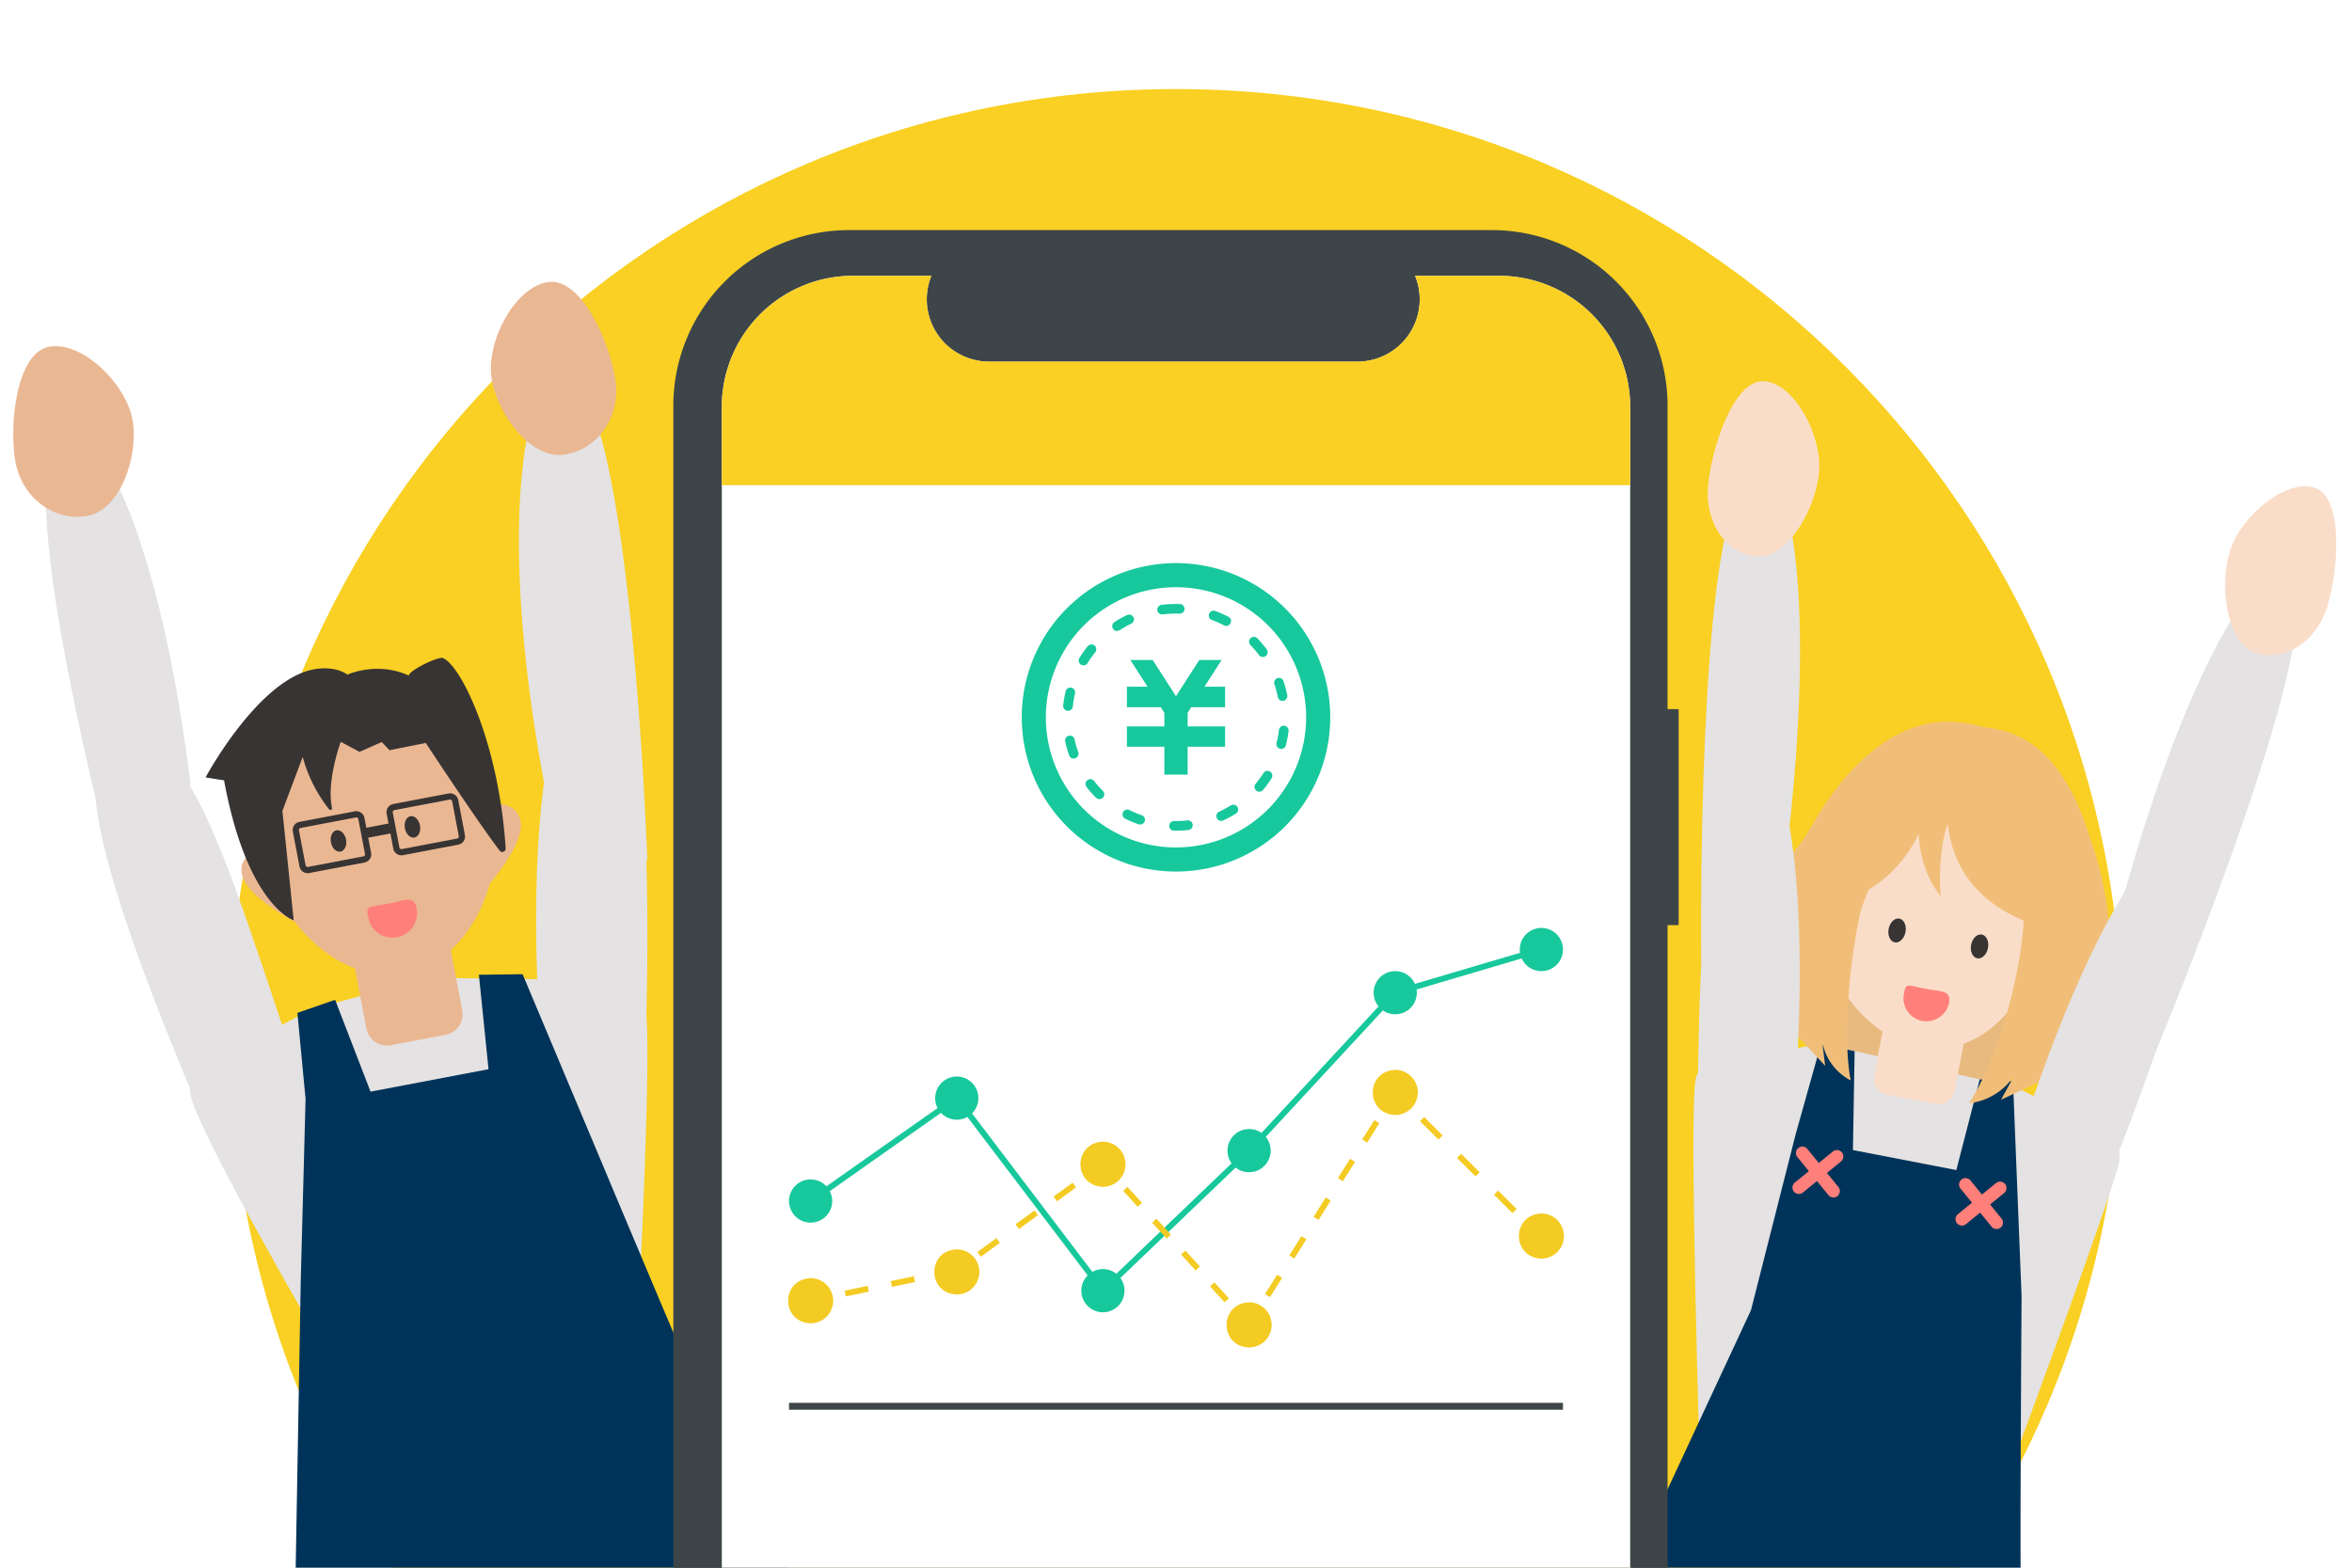 <svg xmlns="http://www.w3.org/2000/svg" xmlns:xlink="http://www.w3.org/1999/xlink" width="1200" height="800" viewBox="0 0 1200 800">
  <defs>
    <clipPath id="clip-path">
      <rect id="長方形_2149" data-name="長方形 2149" width="1200" height="800" transform="translate(0 0.001)" fill="none"/>
    </clipPath>
    <clipPath id="clip-path-2">
      <path id="パス_6375" data-name="パス 6375" d="M764.806,140.744H721.99a31.792,31.792,0,0,1-29.44,43.8H504.618a31.792,31.792,0,0,1-29.439-43.8H435.1a66.877,66.877,0,0,0-66.83,66.925V800H831.73V207.548a66.865,66.865,0,0,0-66.863-66.8h-.061" fill="none"/>
    </clipPath>
  </defs>
  <g id="img_worries4" transform="translate(0 -0.001)">
    <rect id="長方形_2146" data-name="長方形 2146" width="1200" height="800" transform="translate(0 0.001)" fill="#fff"/>
    <g id="グループ_5035" data-name="グループ 5035">
      <g id="グループ_5034" data-name="グループ 5034" clip-path="url(#clip-path)">
        <path id="パス_6333" data-name="パス 6333" d="M1082.815,528.264c0,266.651-216.164,482.815-482.815,482.815S117.185,794.915,117.185,528.264,333.348,45.449,600,45.449s482.815,216.164,482.815,482.815" fill="#f9d023"/>
        <rect id="長方形_2147" data-name="長方形 2147" width="60.138" height="90.408" transform="matrix(0.19, -0.982, 0.982, 0.19, 927.327, 548.03)" fill="#e8ba80"/>
        <path id="パス_6334" data-name="パス 6334" d="M884.886,541.414,880.27,608.3s-15.88,10.084-8.336,49.432S857.125,770.95,857.125,770.95l164.934,9.17s.233-20.793-6.012-27.684,0,0,7.245-8.071-2.593-6.185-5.892-8.717-4.832-14.2,13.662-31.457,41.513-121.736,41.513-121.736l-1.824-6.742-41.206-20.406c-103.261-23.9-101.7-22.634-101.7-22.634Z" fill="#e4e2e2"/>
        <path id="パス_6335" data-name="パス 6335" d="M908.8,538.859l-3.5-1.6s-36.878-3.652-40.205,13.548,2.016,190.933,2.016,190.933l37.872-84.667Z" fill="#e4e2e2"/>
        <path id="パス_6336" data-name="パス 6336" d="M1045.186,565.24l3.841-.181s35.582,10.364,32.254,27.563-63.4,178.279-63.4,178.279l-13.234-94.553Z" fill="#e4e2e2"/>
        <path id="パス_6337" data-name="パス 6337" d="M1010.071,550.811,998.12,597.09l-52.746-10.2.863-50.508-17.255-3.337-12.753,45.485L893.367,668.57,810.931,845.639,784.4,888.5l256.643,49.643-3.015-68.859s-5.989-50.3-6.827-53.184.215-154.706.215-154.706l-4.381-109.643Z" fill="#003359"/>
        <path id="パス_6338" data-name="パス 6338" d="M917.494,585.838a3.272,3.272,0,0,1,4.6.466l5.863,7.183,7.183-5.862a3.272,3.272,0,1,1,4.139,5.07l-7.184,5.863,5.863,7.183a3.272,3.272,0,1,1-5.07,4.138l-5.863-7.183-7.183,5.863a3.273,3.273,0,0,1-4.139-5.071l7.184-5.862-5.863-7.184a3.272,3.272,0,0,1,.466-4.6" fill="#ff807a"/>
        <path id="パス_6339" data-name="パス 6339" d="M1000.736,601.94a3.272,3.272,0,0,1,4.6.466l5.863,7.183,7.183-5.862a3.272,3.272,0,1,1,4.139,5.07l-7.184,5.863,5.863,7.183a3.272,3.272,0,1,1-5.07,4.138l-5.863-7.183-7.183,5.863a3.273,3.273,0,1,1-4.139-5.071l7.184-5.862-5.863-7.184a3.272,3.272,0,0,1,.466-4.6" fill="#ff807a"/>
        <path id="パス_6340" data-name="パス 6340" d="M932.607,451.232c-10.5,35.134,12.1,72.917,42.174,81.9S1031,518.911,1041.5,483.777s-5.362-70.9-35.431-79.889-62.958,12.21-73.459,47.344" fill="#faddc9"/>
        <path id="パス_6341" data-name="パス 6341" d="M1077.277,501.149c1.29-40.519-9.327-121.795-75.156-132.211-49.962-7.824-80.362,57.643-80.362,57.643S906.4,447.2,892.563,453.3c8.973-.273,22.915.841,22.915.841s-.635,23.025-.456,24.354l6.039-6.1c1.015,8,13.69-18.785,17.975-12.349,29.082-7.851,39.947-34.81,39.947-34.81s-.225,18.4,11.3,32.166c-1.448-11.51.386-29.738,3.477-36.794,1.208,8.7,4.716,35.165,38.746,49.147-2.213,34.739-15.618,74.487-27.907,93.262a32.141,32.141,0,0,0,23.3-14.472l-6.969,12.678,21.64-10.164-2.869,10.607,14.618-9.423-1.717,10.285s23.378-20.863,24.668-61.382" fill="#f1be7a"/>
        <path id="パス_6342" data-name="パス 6342" d="M929.46,529.506l1.738,14.362-16.288-17.5-1.294,10.912-10.049-14.2-2.242,10.184s-13.913-28.076,0-66.153,54.072-109.532,119.037-94.648c27.134,6.262,39.389,34.013,45.9,54.919l-24.585,10.8-3.188-1.852c-1.52-3.943-2.926-6.075-4.123-5.289-.066.728-.152,1.676-.25,2.749l-57.784-33.566s-2.113,5.4-5.051,13.415c-3.181-2.048-5.179-3.869-5.224-5.329-1.22,2.129.564,6.448,2.964,11.57-5.761,16.109-18.652,36.242-20.636,49.531-5.95,29.725-7.721,64.044-4.143,81.934a27.728,27.728,0,0,1-14.784-21.84" fill="#f1be7a"/>
        <path id="パス_6343" data-name="パス 6343" d="M987.4,563.417l-24.6-4.758a8.388,8.388,0,0,1-6.643-9.829l9.635-49.811a8.389,8.389,0,0,1,9.829-6.643l24.6,4.758a8.388,8.388,0,0,1,6.643,9.829l-9.635,49.811a8.388,8.388,0,0,1-9.829,6.643" fill="#faddc9"/>
        <path id="パス_6344" data-name="パス 6344" d="M1055.881,649.752s60.406-140.309,67.092-198.281-41.345-29.234-93.316,131.6c24.091,17.007,26.224,66.685,26.224,66.685" fill="#e4e2e2"/>
        <path id="パス_6345" data-name="パス 6345" d="M1099.99,536.28S1167.778,373.6,1171.8,315.456s-45.39-15.321-90,147.933c24.9,15.533,18.192,72.891,18.192,72.891" fill="#e4e2e2"/>
        <path id="パス_6346" data-name="パス 6346" d="M1137.786,280.966c-5.752,17.994-1.825,46.857,12.737,52.063s31.029-5.161,36.779-23.155,8.553-55.656-6.008-60.862-37.758,13.96-43.508,31.954" fill="#faddc9"/>
        <path id="パス_6347" data-name="パス 6347" d="M866.6,613.139s-3.727-152.714,11.688-209,49.264-11.708,37.512,156.9c-28.7,6.8-49.2,52.1-49.2,52.1" fill="#e4e2e2"/>
        <path id="パス_6348" data-name="パス 6348" d="M867.987,491.4s-2.232-176.227,15.72-231.673,47.829,2.71,28.341,170.823c-28.9,5.126-44.061,60.85-44.061,60.85" fill="#e4e2e2"/>
        <path id="パス_6349" data-name="パス 6349" d="M928.126,240.412c-1.374,18.841-15.781,44.157-31.234,43.558s-26.865-16.36-25.491-35.2,12.818-54.832,28.27-54.232,29.829,27.033,28.455,45.874" fill="#faddc9"/>
        <path id="パス_6350" data-name="パス 6350" d="M972.187,475.662c-.648,3.349-3.1,5.693-5.468,5.234S962.95,477.35,963.6,474s3.1-5.693,5.467-5.234,3.77,3.546,3.122,6.895" fill="#373433"/>
        <path id="パス_6351" data-name="パス 6351" d="M1014.268,483.8c-.648,3.349-3.1,5.693-5.468,5.234s-3.769-3.546-3.121-6.9,3.1-5.693,5.467-5.234,3.77,3.546,3.122,6.895" fill="#373433"/>
        <path id="パス_6352" data-name="パス 6352" d="M994.408,511.7a11.73,11.73,0,0,1-23.033-4.455c1.23-6.361,1.589-4.281,12.416-2.425,6.361,1.231,11.847.52,10.617,6.88" fill="#ff807a"/>
        <path id="パス_6353" data-name="パス 6353" d="M131.9,529.223l9.042,72.713s.906,18.2,21.824,50.935S179.819,755.6,179.819,755.6l151.856-50.937s-7.253-18.813-15.351-22.779,0,0,3.628-9.87-4.555-4.64-8.435-5.737-9.447-11.052,1.016-33.238-6.3-124.554-6.3-124.554l-20.007-8.636-55.257-.724C212.749,498.892,158,515.587,158,515.587Z" fill="#e4e2e2"/>
        <path id="パス_6354" data-name="パス 6354" d="M136.02,529.429l-4.123-.207s-38.218,11.01-34.7,29.479,63.584,121.848,63.584,121.848l18.4-31.75Z" fill="#e4e2e2"/>
        <path id="パス_6355" data-name="パス 6355" d="M282.467,501.552l3.759-1.707s39.589-3.8,43.1,14.667-3.374,150.195-3.374,150.195l-39.772-36.278Z" fill="#e4e2e2"/>
        <path id="パス_6356" data-name="パス 6356" d="M244.327,497.431l4.919,48.19-60.2,11.459-18.071-46.873-19.244,6.674,4.169,43.87L153.444,653.7l-3.3,186.741-4.488,81.846,282.681-53.811L392.5,774.65s-25.438-42.779-27.4-45.042-59.091-138.714-59.091-138.714l-39.376-93.751Z" fill="#003359"/>
        <path id="パス_6357" data-name="パス 6357" d="M227.357,528.071l-27.936,5.318a10.672,10.672,0,0,1-12.479-8.487l-8.98-47.174a10.671,10.671,0,0,1,8.488-12.478l27.936-5.318a10.671,10.671,0,0,1,12.479,8.487l8.979,47.173a10.67,10.67,0,0,1-8.487,12.479" fill="#eab793"/>
        <path id="パス_6358" data-name="パス 6358" d="M251.627,412.709c7.01,36.824-12.37,77.792-44.724,83.951s-65.431-24.824-72.44-61.648,14.7-65.544,47.055-71.7,63.1,12.576,70.109,49.4" fill="#eab793"/>
        <path id="パス_6359" data-name="パス 6359" d="M233.835,431.035,205.6,436.409a4.229,4.229,0,0,1-4.94-3.36l-3.391-17.812a4.229,4.229,0,0,1,3.36-4.941l28.232-5.374a4.229,4.229,0,0,1,4.94,3.36l3.391,17.812a4.229,4.229,0,0,1-3.36,4.941m-32.61-17.626a1.057,1.057,0,0,0-.84,1.235l3.391,17.812a1.057,1.057,0,0,0,1.235.84l28.231-5.374a1.057,1.057,0,0,0,.84-1.235l-3.39-17.812a1.057,1.057,0,0,0-1.235-.84Z" fill="#373433"/>
        <path id="パス_6360" data-name="パス 6360" d="M185.975,440.145l-28.232,5.374a4.229,4.229,0,0,1-4.94-3.36l-3.391-17.812a4.229,4.229,0,0,1,3.36-4.941L181,414.032a4.229,4.229,0,0,1,4.94,3.36l3.391,17.812a4.229,4.229,0,0,1-3.36,4.941m-32.61-17.626a1.057,1.057,0,0,0-.84,1.235l3.391,17.812a1.057,1.057,0,0,0,1.235.84l28.231-5.374a1.057,1.057,0,0,0,.84-1.235l-3.39-17.812a1.057,1.057,0,0,0-1.235-.84Z" fill="#373433"/>
        <rect id="長方形_2148" data-name="長方形 2148" width="13.379" height="5.164" transform="matrix(0.982, -0.187, 0.187, 0.982, 185.297, 422.707)" fill="#373433"/>
        <path id="パス_6361" data-name="パス 6361" d="M134.88,432.3,150.3,470.254s-23.869-12.2-26.757-23.531S134.88,432.3,134.88,432.3" fill="#eab793"/>
        <path id="パス_6362" data-name="パス 6362" d="M249.846,410.42l-.4,40.962s17.718-20.114,16.241-31.716-15.837-9.246-15.837-9.246" fill="#eab793"/>
        <path id="パス_6363" data-name="パス 6363" d="M208.577,344.76c-.172-2.266,13.143-9.062,17.056-9.063,8.884,2.754,28.746,41.993,32.374,97.3a1.727,1.727,0,0,1-3.108,1.063c-12.144-16.012-37.66-54.916-37.66-54.916l-18.528,3.692-3.921-4.174-11.368,5.019-9.551-5.116s-7.412,19.758-4.478,33.8a.823.823,0,0,1-1.451.667,74.037,74.037,0,0,1-13.494-26.788L144.094,413.8l5.749,55.835s-23.693-7.324-35.531-71.434c-5.558-.838-9.426-1.5-9.426-1.5s27.652-51.556,56.734-55.372c8.391-1.1,13.549,1.37,15.616,2.951,0,0,15-6.986,31.341.472" fill="#373433"/>
        <path id="パス_6364" data-name="パス 6364" d="M176.552,428.409c.572,3-.689,5.765-2.815,6.169s-4.313-1.7-4.884-4.7.688-5.765,2.814-6.17,4.313,1.7,4.885,4.7" fill="#373433"/>
        <path id="パス_6365" data-name="パス 6365" d="M214.275,421.228c.572,3-.689,5.765-2.815,6.169s-4.313-1.7-4.884-4.7.688-5.765,2.814-6.17,4.313,1.7,4.885,4.7" fill="#373433"/>
        <path id="パス_6366" data-name="パス 6366" d="M212.584,463.534a12.582,12.582,0,1,1-24.72,4.706c-1.3-6.826-.116-4.9,11.41-7.346,6.826-1.3,12.011-4.186,13.31,2.64" fill="#ff807a"/>
        <path id="パス_6367" data-name="パス 6367" d="M118.184,604.058S54.784,466.5,48.954,409.265c-3.162-31.042,18.882-46.242,41.805-17.171,19.342,24.528,37.281,84.119,61.729,156.448-27.326,17.357-34.3,55.516-34.3,55.516" fill="#e4e2e2"/>
        <path id="パス_6368" data-name="パス 6368" d="M64.244,468.721S18.116,300.294,23.962,243.062s52.869-8.272,73.281,157.313c-30.268,11.482-33,68.346-33,68.346" fill="#e4e2e2"/>
        <path id="パス_6369" data-name="パス 6369" d="M67.649,214.447c3.172,18.373-6.275,45.917-23.287,48.854s-33.375-9.576-36.547-27.95.395-55.475,17.407-58.412,39.255,19.135,42.427,37.508" fill="#eab793"/>
        <path id="パス_6370" data-name="パス 6370" d="M328.059,564.107s8.425-151.232-7.181-206.6-54.579-10.516-46.2,156.112c31.792,6.1,53.379,50.493,53.379,50.493" fill="#e4e2e2"/>
        <path id="パス_6371" data-name="パス 6371" d="M330.33,439.461s-6.376-180.15-29.3-232.917-54.222,28.74-23.477,192.722c32.324,1.765,52.774,40.2,52.774,40.2" fill="#e4e2e2"/>
        <path id="パス_6372" data-name="パス 6372" d="M250.727,192.519c2.547,18.47,19.9,41.854,37,39.5s28.9-19.243,26.355-37.713-17.194-52.745-34.3-50.387-31.607,30.135-29.06,48.6" fill="#eab793"/>
        <path id="パス_6373" data-name="パス 6373" d="M856.457,361.872H850.8V207.039a89.614,89.614,0,0,0-89.613-89.614H433.156a89.613,89.613,0,0,0-89.613,89.613v849.428a89.614,89.614,0,0,0,89.613,89.614H761.191a89.613,89.613,0,0,0,89.614-89.613V472.085h5.652Z" fill="#3e4549"/>
        <path id="パス_6374" data-name="パス 6374" d="M831.73,207.669v848.178a66.865,66.865,0,0,1-66.8,66.925H435.2a66.879,66.879,0,0,1-66.925-66.83V207.669A66.878,66.878,0,0,1,435.1,140.744h40.078a31.79,31.79,0,0,0,29.44,43.8H692.551a31.79,31.79,0,0,0,29.439-43.8h42.816a66.865,66.865,0,0,1,66.924,66.8Z" fill="#fff"/>
      </g>
    </g>
    <g id="グループ_5037" data-name="グループ 5037">
      <g id="グループ_5036" data-name="グループ 5036" clip-path="url(#clip-path-2)">
        <rect id="長方形_2150" data-name="長方形 2150" width="473.994" height="106.831" transform="translate(363.003 140.744)" fill="#f9d023"/>
      </g>
    </g>
    <g id="グループ_5039" data-name="グループ 5039">
      <g id="グループ_5038" data-name="グループ 5038" clip-path="url(#clip-path)">
        <path id="パス_6376" data-name="パス 6376" d="M424.6,612.891a11.018,11.018,0,1,1-11.017-11.017A11.017,11.017,0,0,1,424.6,612.891" fill="#17c89c"/>
        <path id="パス_6377" data-name="パス 6377" d="M499.166,560.377a11.017,11.017,0,1,1-11.017-11.017,11.017,11.017,0,0,1,11.017,11.017" fill="#17c89c"/>
        <path id="パス_6378" data-name="パス 6378" d="M573.734,658.641a11.018,11.018,0,1,1-11.017-11.017,11.017,11.017,0,0,1,11.017,11.017" fill="#17c89c"/>
        <path id="パス_6379" data-name="パス 6379" d="M648.3,587.176a11.018,11.018,0,1,1-11.017-11.017A11.017,11.017,0,0,1,648.3,587.176" fill="#17c89c"/>
        <path id="パス_6380" data-name="パス 6380" d="M722.869,506.588a11.018,11.018,0,1,1-11.017-11.017,11.017,11.017,0,0,1,11.017,11.017" fill="#17c89c"/>
        <path id="パス_6381" data-name="パス 6381" d="M797.436,484.553a11.017,11.017,0,1,1-11.017-11.017,11.017,11.017,0,0,1,11.017,11.017" fill="#17c89c"/>
        <path id="パス_6382" data-name="パス 6382" d="M413.581,612.891l74.567-52.514,74.568,98.263,74.567-71.464,74.568-80.588,74.567-22.035" fill="none" stroke="#17c89c" stroke-miterlimit="10" stroke-width="3"/>
        <path id="パス_6383" data-name="パス 6383" d="M424.6,663.775a11.018,11.018,0,1,1-11.017-11.017A11.017,11.017,0,0,1,424.6,663.775" fill="#f4cb23"/>
        <path id="パス_6384" data-name="パス 6384" d="M424.6,663.775a11.018,11.018,0,0,1-11.017,11.018c-14.615-.581-14.611-21.457,0-22.035A11.017,11.017,0,0,1,424.6,663.775Z" fill="none" stroke="#f4cb23" stroke-miterlimit="10" stroke-width="1"/>
        <path id="パス_6385" data-name="パス 6385" d="M499.166,649.074a11.017,11.017,0,1,1-11.017-11.017,11.017,11.017,0,0,1,11.017,11.017" fill="#f4cb23"/>
        <path id="パス_6386" data-name="パス 6386" d="M499.166,649.074a11.017,11.017,0,0,1-11.017,11.017c-14.615-.58-14.611-21.456,0-22.034A11.017,11.017,0,0,1,499.166,649.074Z" fill="none" stroke="#f4cb23" stroke-miterlimit="10" stroke-width="1"/>
        <path id="パス_6387" data-name="パス 6387" d="M573.734,594.128a11.018,11.018,0,1,1-11.017-11.017,11.017,11.017,0,0,1,11.017,11.017" fill="#f4cb23"/>
        <path id="パス_6388" data-name="パス 6388" d="M573.734,594.128a11.017,11.017,0,0,1-11.017,11.017c-14.615-.58-14.611-21.456,0-22.035A11.018,11.018,0,0,1,573.734,594.128Z" fill="none" stroke="#f4cb23" stroke-miterlimit="10" stroke-width="1"/>
        <path id="パス_6389" data-name="パス 6389" d="M648.3,676.107a11.018,11.018,0,1,1-11.017-11.017A11.017,11.017,0,0,1,648.3,676.107" fill="#f4cb23"/>
        <path id="パス_6390" data-name="パス 6390" d="M648.3,676.106a11.018,11.018,0,0,1-11.017,11.018c-14.615-.581-14.611-21.457,0-22.035A11.017,11.017,0,0,1,648.3,676.106Z" fill="none" stroke="#f4cb23" stroke-miterlimit="10" stroke-width="1"/>
        <path id="パス_6391" data-name="パス 6391" d="M722.869,557.472a11.018,11.018,0,1,1-11.017-11.017,11.017,11.017,0,0,1,11.017,11.017" fill="#f4cb23"/>
        <path id="パス_6392" data-name="パス 6392" d="M722.869,557.472a11.017,11.017,0,0,1-11.017,11.017c-14.615-.58-14.611-21.456,0-22.034A11.017,11.017,0,0,1,722.869,557.472Z" fill="none" stroke="#f4cb23" stroke-miterlimit="10" stroke-width="1"/>
        <path id="パス_6393" data-name="パス 6393" d="M797.436,630.774a11.017,11.017,0,1,1-11.017-11.017,11.017,11.017,0,0,1,11.017,11.017" fill="#f4cb23"/>
        <path id="パス_6394" data-name="パス 6394" d="M797.436,630.774a11.018,11.018,0,0,1-11.017,11.018c-14.615-.581-14.611-21.457,0-22.035A11.017,11.017,0,0,1,797.436,630.774Z" fill="none" stroke="#f4cb23" stroke-miterlimit="10" stroke-width="1"/>
        <line id="線_231" data-name="線 231" y1="1.222" x2="5.874" transform="translate(413.581 662.553)" fill="none" stroke="#f4cb23" stroke-miterlimit="10" stroke-width="3"/>
        <path id="パス_6395" data-name="パス 6395" d="M431.229,660.1,488.442,648.2,553,601.2" fill="none" stroke="#f4cb23" stroke-miterlimit="10" stroke-width="3" stroke-dasharray="12.026 12.026"/>
        <path id="パス_6396" data-name="パス 6396" d="M557.865,597.659l4.851-3.531,4.037,4.438" fill="none" stroke="#f4cb23" stroke-miterlimit="10" stroke-width="3"/>
        <line id="線_232" data-name="線 232" x2="55.411" y2="60.918" transform="translate(574.142 606.689)" fill="none" stroke="#f4cb23" stroke-miterlimit="10" stroke-width="3" stroke-dasharray="10.98 10.98"/>
        <path id="パス_6397" data-name="パス 6397" d="M633.247,671.668l4.037,4.438,3.193-5.079" fill="none" stroke="#f4cb23" stroke-miterlimit="10" stroke-width="3"/>
        <line id="線_233" data-name="線 233" y1="93.683" x2="58.884" transform="translate(646.675 567.482)" fill="none" stroke="#f4cb23" stroke-miterlimit="10" stroke-width="3" stroke-dasharray="11.648 11.648"/>
        <path id="パス_6398" data-name="パス 6398" d="M708.658,562.552l3.193-5.08,4.254,4.231" fill="none" stroke="#f4cb23" stroke-miterlimit="10" stroke-width="3"/>
        <line id="線_234" data-name="線 234" x2="51.903" y2="51.614" transform="translate(725.542 571.087)" fill="none" stroke="#f4cb23" stroke-miterlimit="10" stroke-width="3" stroke-dasharray="13.309 13.309"/>
        <line id="線_235" data-name="線 235" x2="4.254" y2="4.231" transform="translate(782.164 627.393)" fill="none" stroke="#f4cb23" stroke-miterlimit="10" stroke-width="3"/>
        <rect id="長方形_2151" data-name="長方形 2151" width="394.872" height="3.501" transform="translate(402.564 715.882)" fill="#3e4549"/>
        <path id="パス_6399" data-name="パス 6399" d="M614.52,350.436l8.747-13.622H611.874L599.99,355.287l-11.864-18.473h-11.4l8.752,13.622H574.946v10.452h17.263l1.854,2.9v6.9H574.946v10.379h19.117V395.3h11.874V381.061h19.117V370.682H605.937V363.77l1.854-2.882h17.263V350.436Z" fill="#17c89c"/>
        <path id="パス_6400" data-name="パス 6400" d="M600,287.36a78.7,78.7,0,1,0,78.7,78.7,78.7,78.7,0,0,0-78.7-78.7m0,145.1a66.4,66.4,0,1,1,66.4-66.4,66.479,66.479,0,0,1-66.4,66.4" fill="#17c89c"/>
        <path id="パス_6401" data-name="パス 6401" d="M601.835,313.158h.086a2.458,2.458,0,0,0,.082-4.914l-.245-.009h-.106l-.038,0h-.029c-.365-.01-.73-.015-1.1-.02h-.154l-.014-.005h-.648l-.019.005h-.327l-.019.005h-.422l-.02.005h-.124l-.02.005h-.241l-.024.005h-.091l-.024,0h-.206l-.029.005h-.057l-.02.005h-.182l-.005.005h-.053l-.029,0h-.149l-.024.005h-.058l0,0h-.148l-.02.005h-.029l-.029.005h-.12l-.024.005h-.034l-.024,0h-.115l-.057,0h-.01l-.019.005h-.1l-.019.005h-.034l-.053.005h-.058l-.058.005h-.005l-.024.005h-.085l-.005,0h-.029l-.024.005h-.092l-.081.009h-.058l-.058.005-.029.005-.115.005q-1.686.115-3.334.327a2.459,2.459,0,0,0,.308,4.9l.312-.019a53.275,53.275,0,0,1,6.739-.428c.616,0,1.231.009,1.836.033" fill="#17c89c"/>
        <path id="パス_6402" data-name="パス 6402" d="M578.309,315.016a2.471,2.471,0,0,0-3.285-1.152c-.836.4-1.658.816-2.469,1.258l-.154.081-.024.016-.053.028-.019.01H572.3l-.048.029h-.005l-.019.015-.005,0-.024.01-.024.015-.005,0-.019.01h-.009l-.01.01-.01,0-.019.015h-.009l-.02.01-.005.005-.014,0-.01.01-.019.01-.009,0-.015.008-.009.006-.015.01h-.009l-.01.008-.019.01-.01.01-.019.005-.005.005-.014.009h-.01l-.019.015-.01,0-.014.009-.01.005-.014.005-.01.01-.029.013-.019.011-.019.008v.005l-.058.03-.02.009-.057.034-.02.01-.077.042c-.989.568-1.964,1.154-2.92,1.773a2.46,2.46,0,0,0,1.345,4.52,2.427,2.427,0,0,0,1.335-.393,53.257,53.257,0,0,1,5.884-3.3,2.461,2.461,0,0,0,1.159-3.281" fill="#17c89c"/>
        <path id="パス_6403" data-name="パス 6403" d="M582.536,416.038a53,53,0,0,1-6.207-2.627,2.458,2.458,0,1,0-2.2,4.395q1.129.568,2.281,1.085l.078.034,0,0,.072.029.01.005.019.01.028.014h.005l.021.01h.005l.019.009h.01l.018.015h.006l.023.009.005.005.014.005.01.005.024.01.025.009.008.005.016.005.005.005.018.009h.01l.019.015h.01l.019.009h.01l.01.01h.008l.024.009.01.01h.015l.009.009.01.005.015.005.013.005.021.01.008.005.016.005.008.005.015,0,.01.005.024.01.01,0,.013.005.011.005.008.005.01,0,.029.015h.01l.01.009h.008l.021.01h0l.054.019,0,.01h.015l.01.005.047.024h.01l.014.009h.005l.02.01.039.014v.005l.019.005.005,0,.015.005.008.005.053.019h.005l.02.01.058.024v.005l.018.005.005,0,.053.02h.01l.015.009h.005l.058.029.018.005.005.005.078.029h0l.077.034v0l.019.005h.005l.059.024h0l.015.01h.005l.057.024.019.009h.005l.015.01h.005l.063.024.018.009.058.024.02.005h.005l.058.029h.005l.019.005v.005l.057.019.02.01h.009l.054.024.005,0h.014l0,.005.021.005.005.005.052.024h.009l.015,0,.005.005.047.02.01,0,.019.005h.01l.01.009h.009l.03.01.008.009h.011l.008.01h.02l.009.005.02.009.01.005.019.005.01.005.01.005.008,0,.029.009.01.005.009.005h.01l.02.01h.009l.01.009.02.01h.013l.014.005.01,0,.01.005.014.005.025.01h.008l.016.009.008.005.015.005h.009l.02.01.01.005.019,0,.01.005.014,0,.009.005.024.01.024.009.005.005.02.005.009,0,.02.01.029.009.028.01.024.009h.005l.024.01h.005l.02.009h.009l.02.01.057.019.024.01h.005c.4.154.812.3,1.221.446a2.535,2.535,0,0,0,.815.14,2.464,2.464,0,0,0,.8-4.789" fill="#17c89c"/>
        <path id="パス_6404" data-name="パス 6404" d="M558.207,398.54a2.46,2.46,0,0,0-3.886,3.017c.447.571.9,1.138,1.374,1.7l.038.048.015.02h.005l.038.048.01.014.009.01.01.009.009.005.015.024.005.005.009.014.01.01.009.009.01.015.009.009.01.01.009.009.01.015.005.005.014.019.005.005.015.015,0,.009.015.014.005.005.014.02.02.019v.005l.019.015v.009l.038.038v.005l.02.015v.005l.038.043.02.019q1.463,1.709,3.059,3.291a2.467,2.467,0,0,0,1.734.715,2.459,2.459,0,0,0,1.734-4.2,53.19,53.19,0,0,1-4.477-5.054" fill="#17c89c"/>
        <path id="パス_6405" data-name="パス 6405" d="M544.907,362.742a2.458,2.458,0,0,0,2.445-2.205,53.462,53.462,0,0,1,1.119-6.652,2.46,2.46,0,0,0-1.825-2.954l-.567-.063a2.454,2.454,0,0,0-2.392,1.893,58.606,58.606,0,0,0-1.23,7.272,2.466,2.466,0,0,0,2.2,2.7Z" fill="#17c89c"/>
        <path id="パス_6406" data-name="パス 6406" d="M554.883,338.36a52.945,52.945,0,0,1,3.9-5.5,2.455,2.455,0,0,0-.374-3.459,2.449,2.449,0,0,0-3.449.365q-.606.742-1.182,1.509l-.038.052-.01.015-.005,0-.053.067v.005l-.047.067-.053.068h-.005l-.048.067v.005l-.106.139q-.972,1.319-1.873,2.7v.005l-.048.067v0l-.01.014-.024.039-.009.014,0,.005-.009.018-.024.034-.01.014-.005.01-.009.009v.01l-.02.024-.005.005-.005.014-.009.01-.01.014-.005.01-.005.009-.009.02-.01.009-.009.01-.005.009-.01.02,0,.005-.01.024h-.01l-.009.019v.01l-.015.014,0,.005-.01.019-.005.01-.014.014v.005l-.01.02-.005,0-.033.048v.005c-.154.24-.308.485-.456.73a2.458,2.458,0,1,0,4.188,2.574" fill="#17c89c"/>
        <path id="パス_6407" data-name="パス 6407" d="M548.269,377.334a2.461,2.461,0,0,0-2.4-1.941l-.519.058a2.457,2.457,0,0,0-1.883,2.92,56.93,56.93,0,0,0,2.023,7.1A2.466,2.466,0,0,0,547.8,387.1a2.5,2.5,0,0,0,.826-.144,2.465,2.465,0,0,0,1.494-3.142,53,53,0,0,1-1.854-6.479" fill="#17c89c"/>
        <path id="パス_6408" data-name="パス 6408" d="M629.257,410.635a2.442,2.442,0,0,0-1.3.375,52.728,52.728,0,0,1-5.937,3.194,2.462,2.462,0,0,0,1.028,4.7,2.4,2.4,0,0,0,1.019-.226c1.364-.62,2.689-1.3,4-2.018l.019-.014h.005l.048-.029h.005l.019-.014h.005l.044-.029h.005l.024-.015.024-.009,0-.005.02-.015h.009l.015-.009.005-.005.019-.01.01-.005.019-.009.009-.005.01-.01.01,0,.014-.01h.01l.024-.014.009-.005.01-.01.009-.005.01-.005.014-.009.01-.005.024-.015h.009l.01-.009.009-.005.015-.005.005-.005.033-.019.014-.01.01-.005.014-.009h0l.048-.029h.005l.02-.015c.619-.355,1.234-.725,1.849-1.1a2.46,2.46,0,0,0-1.312-4.543" fill="#17c89c"/>
        <path id="パス_6409" data-name="パス 6409" d="M648.023,393.78a2.419,2.419,0,0,0-1.321-.389,2.451,2.451,0,0,0-2.075,1.138,53.1,53.1,0,0,1-3.991,5.438,2.464,2.464,0,0,0,.317,3.467,2.45,2.45,0,0,0,3.458-.312,56.507,56.507,0,0,0,3.583-4.765l.019-.024.029-.048.02-.019v-.005l.014-.024.015-.019.005-.01.009-.014.005-.005.009-.019.005-.005.015-.024.005-.005.014-.015v-.009l.01-.015.009,0,.01-.019.005-.01.009-.014.005-.01.01-.014.009-.01.01-.009.009-.019.005-.01.005-.009.01-.01.029-.048.009-.019.01-.005.029-.048v-.005l.009-.01.01-.009.043-.068.37-.576a2.456,2.456,0,0,0-.75-3.39" fill="#17c89c"/>
        <path id="パス_6410" data-name="パス 6410" d="M654.325,357.66l.48-.048a2.457,2.457,0,0,0,1.931-2.891l-.057-.3v-.005l-.005-.015-.005-.009-.01-.058v-.005l-.005-.019v-.005l-.014-.058v-.019l-.005-.015-.005-.014v-.01l-.01-.038v-.009l0-.015-.005-.014v-.024l-.005-.015-.005-.019v-.015l-.005-.014-.005-.01V354l-.005-.014-.005-.015v-.019l-.005-.015-.005-.009v-.015l-.005-.014v-.01l0-.023v-.01l-.009-.014v-.029l-.005-.009-.005-.024v-.005l-.01-.024v-.025l-.005-.009,0-.019V353.7l-.01-.029v-.034l-.01-.019v-.005l-.009-.053v-.005l-.01-.024-.019-.086-.005-.029-.014-.058-.005-.029-.02-.082v0l-.024-.105v-.005c-.288-1.259-.614-2.5-.989-3.732l-.029-.111-.047-.161-.005-.005-.034-.106-.024-.082v-.005l-.005-.024h-.005l-.024-.082-.029-.081v-.005l0-.02-.005-.005-.015-.052v0l-.005-.024h-.005l-.014-.053v0l-.01-.02v-.009l-.009-.019v-.005l-.01-.024-.005-.029,0-.005-.005-.019-.005-.005-.005-.024v0l-.01-.024v0l-.005-.019-.005-.01,0-.019v-.005l-.01-.024V348.3l-.01-.019v-.01l-.009-.014v-.01l-.008-.019v-.009l-.01-.02v-.009l-.01-.019v-.01l-.005-.009-.005-.015-.005-.024,0-.009-.005-.01-.005-.014v-.015l-.005-.009-.005-.015-.01-.019v-.014l-.005-.01,0-.01-.005-.019-.005-.009v-.01l-.01-.019-.005-.02-.005-.009v-.015l-.009-.009v-.015l-.005-.009-.005-.024-.01-.01V347.8l-.005-.01,0-.014v-.01l-.02-.053-.005,0-.005-.015v-.009l-.009-.015v-.009l-.01-.034-.007-.02v0l-.005-.015a2.461,2.461,0,0,0-2.33-1.672,2.41,2.41,0,0,0-.788.13,2.462,2.462,0,0,0-1.546,3.118,51.651,51.651,0,0,1,1.738,6.513,2.461,2.461,0,0,0,2.412,1.979" fill="#17c89c"/>
        <path id="パス_6411" data-name="パス 6411" d="M606.1,418.656l-.269.014a53.415,53.415,0,0,1-5.831.317c-.308,0-.615,0-.922-.009h-.039a2.459,2.459,0,0,0-.048,4.918c.26.005.514.01.774.01h.859l.005-.005h.231l.014-.005h.36l.02-.005h.1l.029-.005h.173l.2-.009h.048q2.305-.072,4.558-.317a2.459,2.459,0,0,0-.265-4.9" fill="#17c89c"/>
        <path id="パス_6412" data-name="パス 6412" d="M655.281,370.34l-.3-.019a2.461,2.461,0,0,0-2.44,2.161,53.315,53.315,0,0,1-1.235,6.633,2.455,2.455,0,0,0,1.778,2.988l.6.077a2.468,2.468,0,0,0,2.382-1.85c.125-.5.245-.989.356-1.493v-.005l.009-.02.01-.062.005-.005,0-.019v-.02l.005-.009.005-.029.005-.01.005-.014v-.024l.005-.014.005-.015v-.019l.009-.01v-.029l.005-.014.005-.01v-.019l.005-.005.005-.029.005-.024.005-.005V378.4l.014-.052v-.005l.005-.02v-.009l.01-.024.009-.053v0l.01-.024.014-.086q.527-2.487.841-5.044a2.46,2.46,0,0,0-2.148-2.736" fill="#17c89c"/>
        <path id="パス_6413" data-name="パス 6413" d="M625.621,319.4a2.459,2.459,0,0,0,1.143-4.64q-2.233-1.167-4.582-2.142l-.077-.034H622.1l-.024-.014-.058-.02-.023-.009-.053-.024-.029-.01-.077-.033-.077-.029-.01,0-.019-.01-.058-.024-.024-.009h-.005l-.048-.019-.028-.01-.053-.024h-.005l-.02-.009,0-.005-.082-.029-.077-.029v-.005c-.432-.168-.865-.336-1.3-.495a2.458,2.458,0,1,0-1.705,4.611,53.84,53.84,0,0,1,6.162,2.738,2.425,2.425,0,0,0,1.135.279" fill="#17c89c"/>
        <path id="パス_6414" data-name="パス 6414" d="M644.315,335.281a2.457,2.457,0,0,0,1.965-3.934q-1.233-1.65-2.589-3.209l-.039-.038V328.1l-.019-.019v0l-.039-.039v-.005l-.019-.014v-.005l-.019-.019v-.005l-.02-.02-.014-.019,0-.005-.019-.014v-.005l-.02-.02V327.9l-.014-.019h-.005l-.015-.019,0-.005-.015-.015-.005-.009-.014-.015-.005-.005-.01-.014-.009-.005-.015-.019-.005-.01-.009-.009-.008-.007-.01-.01-.009-.009-.015-.02,0-.005-.009-.014-.01-.01-.009-.009-.01-.01-.014-.014-.01-.01-.005-.009-.009-.01-.01-.005-.033-.038-.005-.01-.01-.009-.009-.01-.034-.038-.005-.01-.009-.009-.01-.005-.038-.044v-.005l-.01-.014-.009-.005-.039-.043-.009-.015-.01-.005-.038-.043V327.3l-.015-.009,0-.01-.053-.058h-.005l-.053-.062-.005-.005-.115-.125c-.4-.437-.8-.869-1.215-1.292a2.461,2.461,0,0,0-1.763-.744,2.462,2.462,0,0,0-1.763,4.174,53.691,53.691,0,0,1,4.385,5.13,2.467,2.467,0,0,0,1.969.98" fill="#17c89c"/>
      </g>
    </g>
  </g>
</svg>
